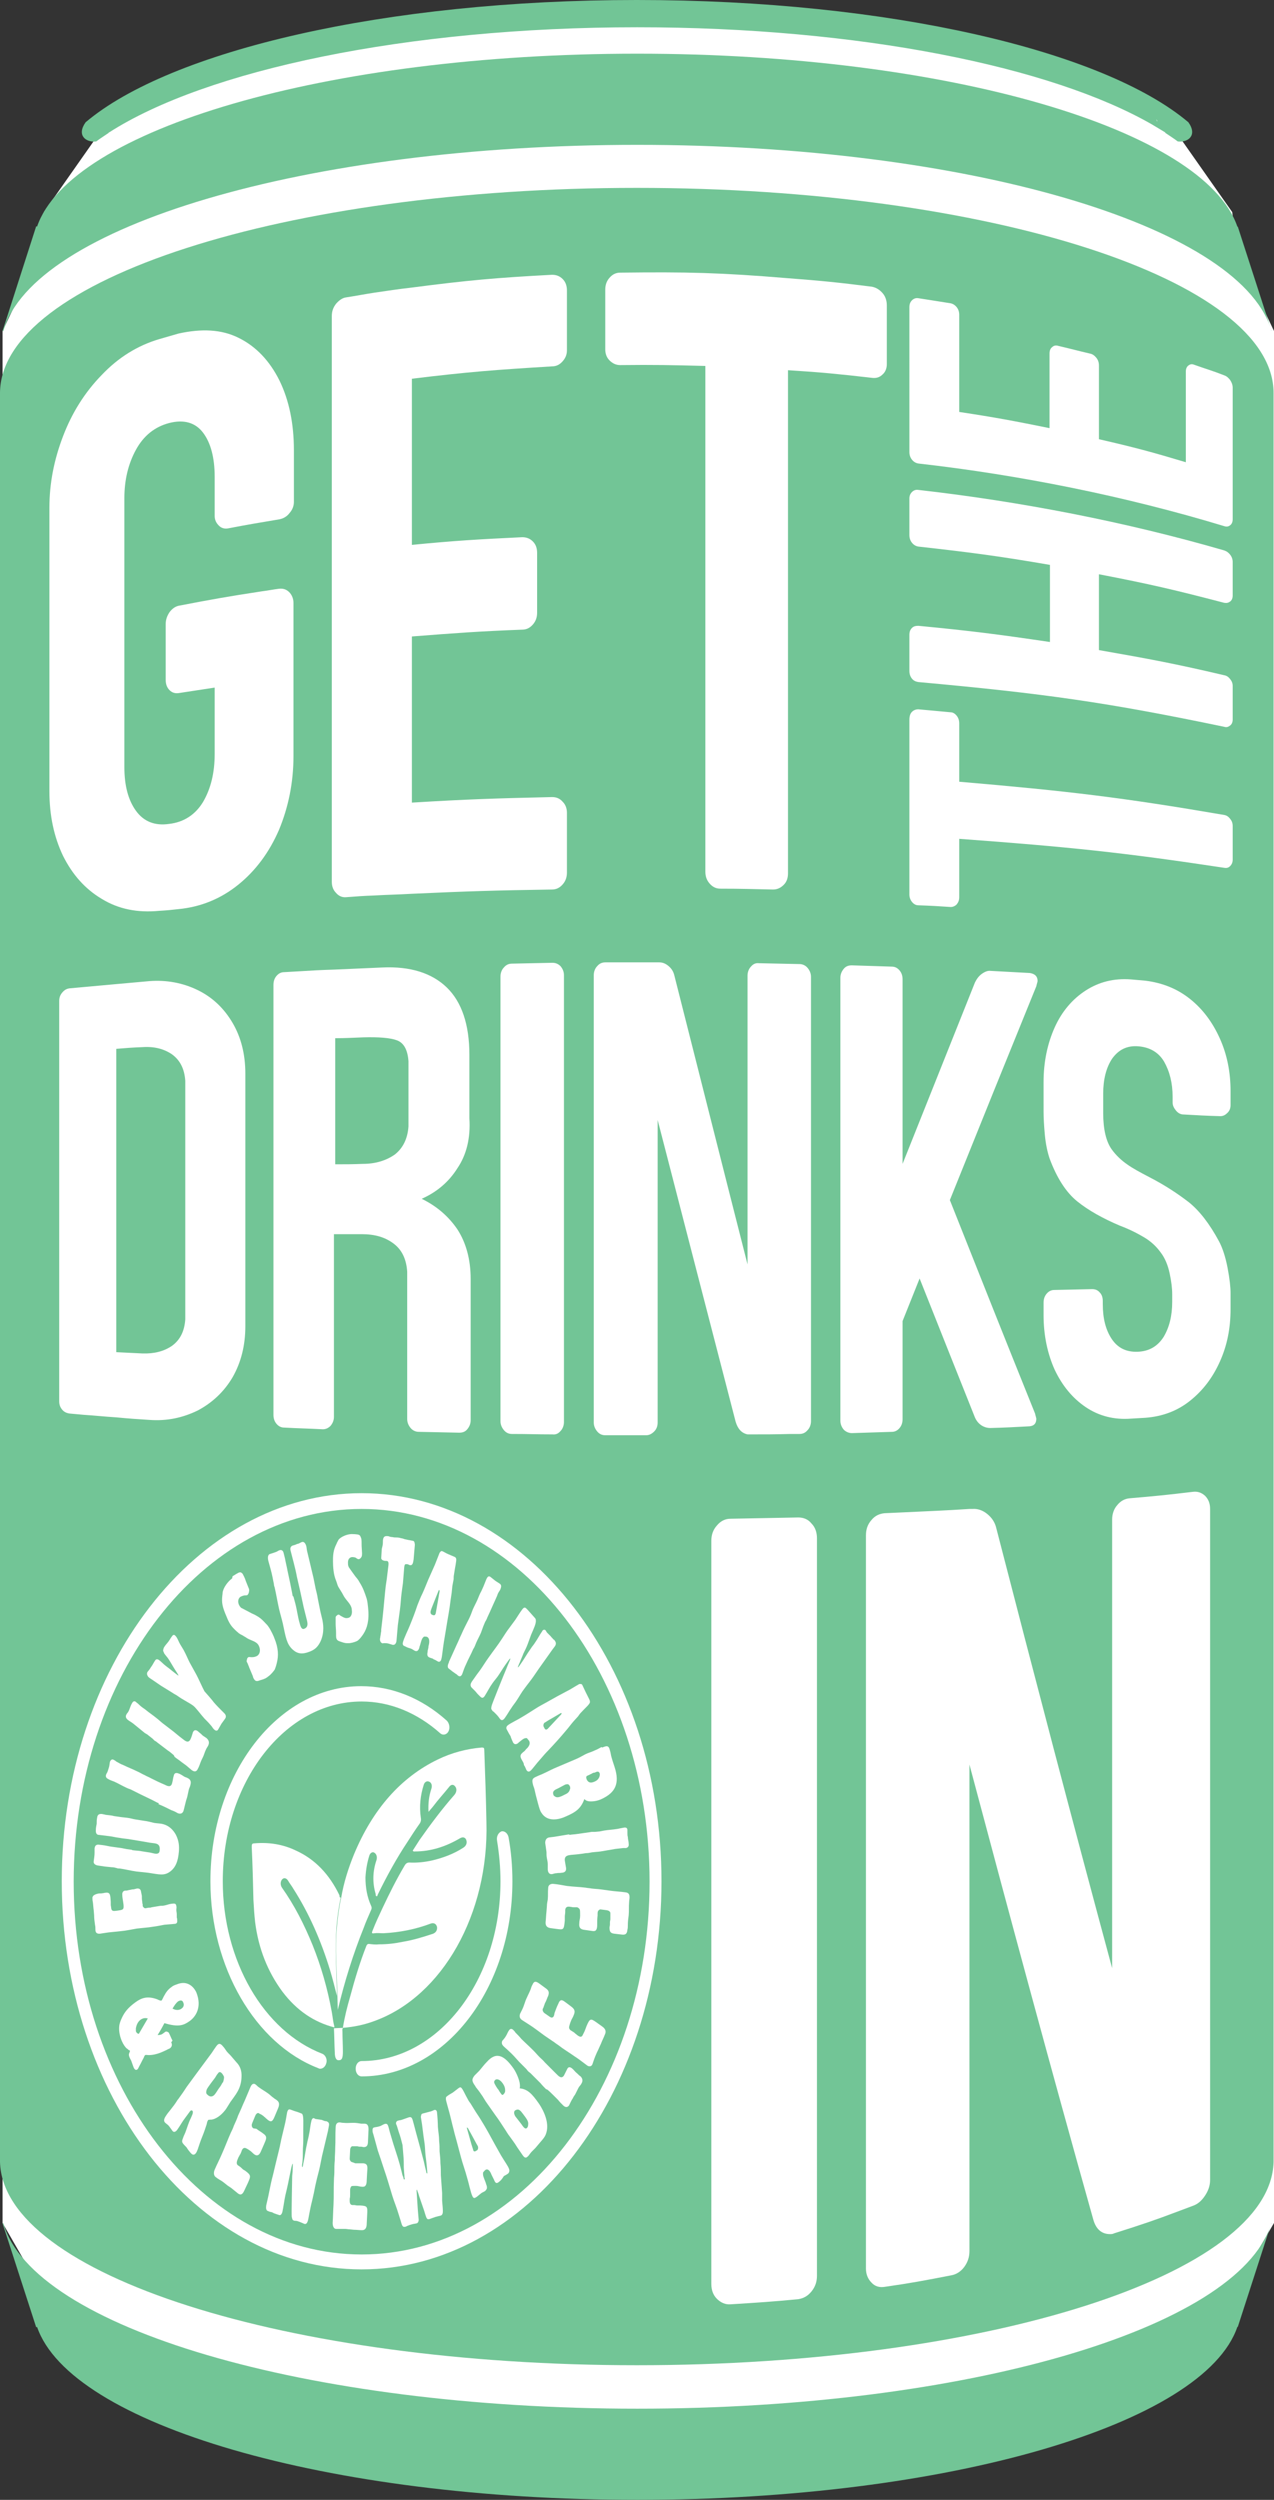<svg xmlns="http://www.w3.org/2000/svg" xmlns:xlink="http://www.w3.org/1999/xlink" id="Layer_1" x="0px" y="0px" viewBox="0 0 299.1 586.8" style="enable-background:new 0 0 299.1 586.8;" xml:space="preserve"><rect x="0" y="0" width="299.1" height="586.8" fill="#333333" stroke="none"/><style type="text/css">	.st0{fill:#FFFFFF;}	.st1{fill:#72C596;}	.st2{fill:#479DB1;}</style><g>	<polygon class="st0" points="26.8,26.3 10.3,49.8 9.4,59.2 0.6,77.7 0.6,521.8 15.5,547.7 110.6,569.4 171.7,571.3 208.4,454.1   185.9,5.1 143.5,3.7 104.9,6.1 68.7,11.2 40.9,19.2  "></polygon>	<polygon class="st0" points="272.8,26.3 289.3,49.8 290.3,59.2 299.1,77.7 299.1,521.8 284.1,547.7 189.1,569.4 127.9,571.3   91.2,454.1 113.8,5.1 156.1,3.7 194.7,6.1 231,11.2 258.7,19.2  "></polygon>	<path class="st1" d="M149.5,44.1C66.9,44.1,0,65.7,0,92.3v415.2l0,0c0.7,26.4,67.3,47.7,149.5,47.7s148.8-21.3,149.5-47.7l0,0V92.3  C299.1,65.7,232.1,44.1,149.5,44.1"></path>	<path class="st2" d="M298.5,77.7L298.5,77.7l-0.1-0.3C298.4,77.5,298.4,77.6,298.5,77.7"></path>	<path class="st1" d="M149.6,34c77.2,0,140.7,18.8,148.7,43l-7.7-23.8h-0.1c-7.8-22.8-67.9-40.6-140.9-40.6S16.5,30.4,8.7,53.2  l-0.2-0.1L0.6,77.7h0.2C7.7,53.2,71.7,34,149.6,34"></path>	<path class="st2" d="M298.5,521.8L298.5,521.8l-0.1,0.3C298.4,522,298.4,521.9,298.5,521.8"></path>	<path class="st1" d="M149.6,565.4c77.2,0,140.7-18.8,148.7-43l-7.7,23.8h-0.1c-7.8,22.8-67.9,40.6-140.9,40.6S16.5,569,8.7,546.2  l-0.2,0.1l-7.9-24.4h0.2C7.7,546.3,71.7,565.4,149.6,565.4"></path>	<path class="st1" d="M273.6,31.2c1,0.7,2,1.3,2.9,2c2.4,0.3,4.7-1.4,2.5-4.5C259.1,11.9,208.7,0,149.5,0S40,11.9,20.1,28.7  c-2.2,3.1,0.1,4.8,2.5,4.5c0.9-0.7,1.9-1.3,2.9-2c0.1-0.2,0.2-0.3,0.2-0.5c0,0,0,0.1-0.1,0.4c22.7-14.6,69.7-24.7,124-24.7  c52,0,97.3,9.2,121,22.9c1,0.6,2,1.2,3,1.8c-0.1-0.2-0.1-0.4-0.1-0.4C273.4,30.9,273.5,31,273.6,31.2"></path>	<path class="st0" d="M271.5,28c0,0,0,0.1,0.1,0.4l0.1,0.1C271.7,28.3,271.6,28.2,271.5,28"></path>	<path class="st0" d="M56,79.3c4.1,2,7.3,5.4,9.6,10C67.9,94,69,99.5,69,105.7v2.8v1v8.3c0,0.9-0.3,1.8-1,2.6  c-0.6,0.8-1.4,1.3-2.4,1.5c-4.8,0.8-7.2,1.2-11.9,2.1c-0.9,0.2-1.7,0-2.3-0.6s-1-1.3-1-2.3v-8.2v-1c0-4.4-0.9-7.9-2.7-10.3  s-4.5-3.2-8-2.3c-3.4,0.9-6,3-7.8,6.3s-2.7,7.1-2.7,11.3v63.2c0,4.3,0.9,7.7,2.7,10.2c1.8,2.5,4.4,3.6,7.8,3.1  c3.5-0.4,6.2-2.2,8-5.2c1.8-3.1,2.7-6.8,2.7-11.2v-0.2v-15.4c-3.4,0.5-5.1,0.8-8.5,1.3c-0.8,0.1-1.5-0.1-2.1-0.7s-0.9-1.4-0.9-2.4  v-13.1c0-1,0.3-1.9,0.9-2.8c0.6-0.8,1.3-1.3,2.1-1.5c7.8-1.5,11.7-2.2,19.6-3.4c1.6-0.2,2.4-0.4,4-0.6c0.9-0.1,1.7,0.1,2.4,0.8  c0.6,0.6,1,1.5,1,2.5v33v1.4v1.6c0,6.2-1.2,12-3.4,17.3c-2.3,5.3-5.5,9.6-9.6,12.9c-4.1,3.3-8.8,5.2-14,5.7  c-1.8,0.2-2.7,0.3-4.5,0.4c-5.1,0.5-9.6-0.4-13.5-2.8c-3.9-2.3-6.9-5.7-9.1-10.1c-2.1-4.4-3.2-9.4-3.2-15.2v-66.5  c0-5.8,1.1-11.3,3.2-16.8s5.1-10.3,9.1-14.4c3.9-4.1,8.4-6.9,13.5-8.4c1.8-0.5,2.7-0.8,4.5-1.3C47.3,77.1,52,77.3,56,79.3"></path>	<path class="st0" d="M96.7,88.9v39c10.3-1,15.5-1.3,25.9-1.8c1,0,1.8,0.3,2.5,1s1,1.6,1,2.7v14c0,1.1-0.3,2-1,2.8s-1.5,1.2-2.5,1.2  c-10.4,0.4-15.6,0.8-25.9,1.6c0,15.6,0,23.4,0,39c13.1-0.8,19.7-1,32.9-1.3c1,0,1.8,0.3,2.5,1.1c0.7,0.7,1,1.6,1,2.6v14  c0,1.1-0.3,2-1,2.8s-1.5,1.2-2.5,1.2c-13.2,0.2-19.8,0.4-32.9,1c-3.5,0.2-5.3,0.2-8.8,0.4c-2.7,0.1-4,0.2-6.6,0.4  c-1,0.1-1.8-0.3-2.4-1c-0.7-0.7-1-1.6-1-2.6V74.2c0-1.1,0.3-2,1-2.9c0.7-0.8,1.5-1.4,2.4-1.5c2.6-0.4,4-0.7,6.6-1.1  c3.5-0.5,5.3-0.8,8.8-1.2c13.1-1.7,19.7-2.3,32.9-3c1,0,1.8,0.3,2.5,1s1,1.6,1,2.7v14c0,1-0.3,1.8-1,2.6c-0.7,0.8-1.5,1.2-2.5,1.2  C116.4,86.8,109.8,87.3,96.7,88.9"></path>	<path class="st0" d="M207.2,68.8c0.7,0.8,1,1.8,1,2.9v13.8c0,0.9-0.3,1.8-1,2.4c-0.7,0.7-1.5,0.9-2.4,0.8  c-7.9-0.9-11.8-1.3-19.8-1.8c0,39.4,0,78.7,0,118.1c0,1.1-0.3,2-1,2.7s-1.5,1.1-2.5,1.1c-5-0.1-7.4-0.2-12.4-0.2  c-1,0-1.8-0.4-2.5-1.2s-1-1.7-1-2.8V85.9c-8-0.2-12-0.3-20-0.2c-1,0-1.8-0.4-2.5-1.1s-1-1.6-1-2.6V68c0-1.1,0.3-2,1-2.8  s1.5-1.2,2.5-1.2c15.7-0.2,23.6,0,39.3,1.3c7.9,0.6,11.9,1,19.8,2C205.7,67.5,206.5,68,207.2,68.8"></path>	<path class="st0" d="M214.1,167.1c0.4-0.4,0.9-0.6,1.5-0.6c3.1,0.3,4.6,0.4,7.6,0.7c0.5,0,1,0.3,1.4,0.8s0.6,1.1,0.6,1.8v13.7  c25.7,2.2,38.3,3.7,62.2,7.8c0.6,0.1,1,0.4,1.4,0.9s0.6,1,0.6,1.7v7.9c0,0.6-0.2,1.1-0.6,1.5s-0.8,0.5-1.4,0.4  c-23.8-3.6-36.4-4.9-62.2-6.8v13.7c0,0.7-0.2,1.2-0.6,1.7c-0.4,0.4-0.9,0.6-1.4,0.6c-3-0.2-4.6-0.3-7.6-0.4c-0.6,0-1.1-0.3-1.5-0.8  s-0.6-1.1-0.6-1.7v-27.2V169C213.5,168.1,213.7,167.5,214.1,167.1"></path>	<path class="st0" d="M214.1,115.5c0.4-0.4,0.9-0.6,1.5-0.5c23.9,2.7,48.7,7.5,71.8,14.2c0.6,0.2,1,0.5,1.4,1s0.6,1.1,0.6,1.7v7.9  c0,0.6-0.2,1.1-0.6,1.4c-0.4,0.3-0.8,0.4-1.4,0.3c-11.5-3-17.4-4.4-29.4-6.7v17.8c12,2.1,17.9,3.2,29.4,5.9c0.6,0.1,1,0.4,1.4,0.9  s0.6,1,0.6,1.6v7.9c0,0.6-0.2,1.1-0.6,1.4c-0.4,0.3-0.8,0.5-1.4,0.3c-27.4-5.7-42-7.8-71.8-10.5c-0.6-0.1-1.1-0.3-1.5-0.8  s-0.6-1.1-0.6-1.8V149c0-0.7,0.2-1.2,0.6-1.6c0.4-0.4,0.9-0.5,1.5-0.5c12.5,1.2,18.7,2,30.9,3.8v-18.1c-12.2-2.1-18.4-2.9-30.9-4.3  c-0.6-0.1-1.1-0.4-1.5-0.9s-0.6-1.1-0.6-1.8V117C213.5,116.4,213.7,115.9,214.1,115.5"></path>	<path class="st0" d="M225.2,96.7c8.6,1.3,12.8,2.1,21.2,3.8V83c0-0.7,0.2-1.2,0.6-1.5c0.4-0.4,0.9-0.5,1.5-0.3  c3,0.7,4.4,1.1,7.4,1.8c0.6,0.1,1.1,0.5,1.5,1s0.6,1.1,0.6,1.8v17.3c8.3,1.9,12.4,3,20.4,5.4c0-8.5,0-12.8,0-21.3  c0-0.6,0.2-1.1,0.6-1.4s0.8-0.4,1.3-0.2c2.8,1,4.3,1.4,7.1,2.5c0.6,0.2,1,0.6,1.4,1.1c0.4,0.6,0.6,1.2,0.6,1.8c0,8.4,0,12.5,0,20.9  v5.7v4.3c0,0.6-0.2,1.1-0.6,1.4s-0.8,0.4-1.4,0.2c-23.1-7-47.9-12-71.8-14.7c-0.6-0.1-1.1-0.4-1.5-0.9s-0.6-1.1-0.6-1.8v-4.7v-6.2  V72.1c0-0.7,0.2-1.2,0.6-1.6c0.4-0.4,0.9-0.6,1.5-0.5c3.1,0.5,4.6,0.7,7.6,1.2c0.5,0.1,1,0.4,1.4,0.9s0.6,1.1,0.6,1.8V96.7z"></path>	<path class="st0" d="M46.4,232.4c3.5,1.7,6.2,4.3,8.2,7.7s3,7.4,3,11.9v59.3c0,4.5-1,8.5-3,12c-2,3.4-4.8,6-8.2,7.8  c-3.5,1.7-7.2,2.5-11.3,2.2c-3.1-0.2-4.7-0.3-7.8-0.6c-3.1-0.2-4.7-0.4-7.7-0.6c-1.3-0.1-2-0.2-3.3-0.3c-0.7-0.1-1.3-0.4-1.7-0.9  c-0.5-0.6-0.7-1.2-0.7-2V235c0-0.8,0.2-1.4,0.7-2s1-0.9,1.7-1c1.3-0.1,2-0.2,3.3-0.3c3.1-0.3,4.6-0.4,7.7-0.7s4.7-0.4,7.8-0.7  C39.1,230,42.9,230.7,46.4,232.4 M43.5,253.7c-0.2-2.8-1.2-4.8-3.1-6.2c-1.9-1.3-4.2-1.9-7-1.7c-2.5,0.1-3.7,0.2-6.1,0.4v71.2  c2.4,0.1,3.7,0.2,6.1,0.3c2.8,0.1,5.1-0.5,7-1.8c1.9-1.4,2.9-3.4,3.1-6.2V253.7z"></path>	<path class="st0" d="M107.4,274.2c-2,3.2-4.8,5.6-8.4,7.2c3.5,1.7,6.3,4.1,8.4,7.2c2,3.1,3.1,7,3.1,11.6v25.5v7.7  c0,0.8-0.3,1.5-0.8,2.1s-1.1,0.8-1.9,0.8c-3.8-0.1-5.7-0.1-9.5-0.2c-0.7,0-1.4-0.3-1.9-0.9s-0.8-1.3-0.8-2.1v-7.6v-3v-24  c-0.2-2.9-1.2-5.1-3.2-6.6s-4.4-2.2-7.5-2.2c-2.6,0-3.9,0-6.5,0v42.9c0,0.8-0.3,1.5-0.8,2.1c-0.5,0.5-1.1,0.8-1.8,0.8  c-3.7-0.2-5.5-0.2-9.1-0.4c-0.7,0-1.3-0.3-1.8-0.9s-0.7-1.3-0.7-2.1V231.2c0-0.8,0.2-1.5,0.7-2.1s1.1-0.9,1.8-0.9  c1.4-0.1,2.1-0.1,3.5-0.2c3.3-0.2,4.9-0.3,8.2-0.4c4.6-0.2,6.8-0.3,11.4-0.5c6.5-0.3,11.6,1.3,15.1,4.7s5.3,8.7,5.3,15.8v14.9  C110.5,267.2,109.5,271.1,107.4,274.2 M78.7,243.7v29.6c2.6,0,3.9,0,6.5-0.1c3,0,5.5-0.8,7.5-2.2c1.9-1.5,3-3.7,3.2-6.6v-15.3  c-0.2-2.7-1.1-4.3-2.7-4.9c-1.6-0.6-4.3-0.8-7.9-0.7C82.5,243.6,81.2,243.7,78.7,243.7"></path>	<path class="st0" d="M120.2,226.2c3.8-0.1,5.7-0.1,9.5-0.2c0.8,0,1.4,0.3,1.9,0.8c0.5,0.6,0.8,1.3,0.8,2.1v104.9  c0,0.8-0.3,1.6-0.8,2.1c-0.5,0.6-1.1,0.9-1.9,0.8c-3.8,0-5.7-0.1-9.5-0.1c-0.8,0-1.4-0.3-1.9-0.9s-0.8-1.3-0.8-2.1V229.2  c0-0.8,0.3-1.6,0.8-2.1C118.8,226.5,119.4,226.2,120.2,226.2"></path>	<path class="st0" d="M189.6,227.2c0.5,0.6,0.8,1.3,0.8,2.1v104.3c0,0.8-0.3,1.6-0.8,2.1c-0.5,0.6-1.1,0.9-1.9,0.9  c-0.8,0-1.3,0-2.1,0c-3.8,0.1-5.7,0.1-9.5,0.1c-0.2,0-0.3,0-0.6,0c-1.4-0.3-2.3-1.3-2.8-3c-7.3-28.2-11-42.5-18.3-70.8v71  c0,0.9-0.3,1.6-0.8,2.1s-1.1,0.9-1.9,0.9c-3.8,0-5.8,0-9.6,0c-0.8,0-1.4-0.3-1.9-0.9s-0.8-1.3-0.8-2.1v-105c0-0.8,0.3-1.6,0.8-2.1  c0.5-0.6,1.1-0.9,1.9-0.9c1.1,0,1.6,0,2.7,0c3.8,0,5.8,0,9.6,0c0.2,0,0.3,0,0.4,0c0.8,0,1.5,0.3,2.2,0.9c0.7,0.6,1.1,1.3,1.3,2.1  c6.9,27.2,10.3,40.8,17.2,67.9V229c0-0.8,0.3-1.6,0.8-2.1c0.5-0.6,1.1-0.9,1.9-0.8c3.8,0.1,5.7,0.1,9.5,0.2  C188.4,226.3,189.1,226.6,189.6,227.2"></path>	<path class="st0" d="M243.6,230.3c-0.1,0.5-0.2,0.7-0.3,1.2c-8,19.7-12.1,29.8-20.3,50.2c8.1,20.4,12.1,30.5,20,50.1  c0.1,0.5,0.2,0.7,0.3,1.2c0,1.1-0.5,1.7-1.6,1.8c-3.7,0.2-5.5,0.3-9.2,0.4c-0.7,0-1.5-0.2-2.2-0.7s-1.2-1.2-1.5-2  c-5.1-12.8-7.7-19.3-12.9-32.4c-1.6,4-2.4,6-4,10v23c0,0.8-0.2,1.5-0.7,2.1s-1.1,0.9-1.8,0.9c-3.8,0.1-5.7,0.2-9.4,0.3  c-0.7,0-1.4-0.3-1.9-0.8c-0.5-0.6-0.8-1.3-0.8-2.1v-104c0-0.8,0.3-1.5,0.8-2.1s1.1-0.8,1.9-0.8c3.8,0.1,5.7,0.2,9.4,0.3  c0.7,0,1.3,0.3,1.8,0.9c0.5,0.6,0.7,1.3,0.7,2.1v43.3c6.9-17.3,10.3-25.8,17-42.6c0.4-0.8,0.9-1.5,1.6-2c0.7-0.5,1.4-0.8,2.1-0.7  c3.7,0.2,5.5,0.3,9.2,0.5C243,228.6,243.6,229.2,243.6,230.3"></path>	<path class="st0" d="M279.4,234.5c3,2.4,5.3,5.5,7,9.3s2.5,7.9,2.5,12.3v2v0.7v0.6c0,0.7-0.2,1.3-0.7,1.8s-1,0.8-1.7,0.8  c-3.5-0.1-5.2-0.2-8.7-0.4c-0.6,0-1.2-0.3-1.7-0.9s-0.8-1.2-0.8-1.9v-0.6v-0.7c0-3.3-0.7-6-2-8.3c-1.3-2.2-3.4-3.4-6.1-3.6  c-2.6-0.2-4.6,0.8-6.1,2.9c-1.4,2.1-2.1,4.9-2.1,8.2v3.9v0.4v0.3c0,3.8,0.7,6.7,2,8.5c1,1.4,2.3,2.6,3.6,3.5c1.4,1,3.1,1.9,5.2,3  c3.7,1.9,6.7,3.9,9.3,5.9c2.5,2,4.9,5.1,7.1,9.2c0.8,1.5,1.5,3.6,2,6.2s0.7,4.6,0.7,5.9v0.1v0.4v3.3c0,4.5-0.8,8.5-2.5,12.3  s-4,6.8-7,9.2c-3,2.4-6.5,3.7-10.5,4c-1.4,0.1-2,0.1-3.4,0.2c-3.9,0.3-7.5-0.6-10.6-2.7s-5.5-5-7.3-8.8c-1.7-3.8-2.6-8.1-2.6-12.8  v-1.5v-1.4c0-0.8,0.2-1.5,0.7-2.1s1.1-0.9,1.8-0.9c3.6-0.1,5.4-0.1,8.9-0.2c0.7,0,1.3,0.2,1.8,0.8c0.5,0.5,0.7,1.2,0.7,2v0.7  c0,3.4,0.7,6.1,2.1,8.2s3.4,3.1,6.1,3s4.7-1.3,6.1-3.5c1.3-2.2,2-4.9,2-8.2v-1.3v-0.4v-0.1c0-1.4-0.2-3-0.6-4.9s-1.1-3.6-2.1-4.9  c-1-1.4-2.3-2.6-3.8-3.5s-3.4-1.9-5.8-2.8c-4-1.7-7.4-3.6-10-5.7s-4.8-5.5-6.5-10.1c-0.5-1.5-0.9-3.4-1.1-5.5  c-0.2-2.2-0.3-4-0.3-5.5v-0.3v-0.5V254c0-4.7,0.9-9,2.6-12.8c1.7-3.8,4.2-6.7,7.3-8.7s6.6-2.9,10.6-2.6c1.4,0.1,2,0.2,3.4,0.3  C272.9,230.7,276.4,232.1,279.4,234.5"></path>	<path class="st0" d="M171.5,356.5c6.4-0.1,9.5-0.2,15.9-0.3c1.2,0,2.3,0.4,3.1,1.4c0.9,0.9,1.3,2.1,1.3,3.5c0,57.7,0,115.4,0,173.1  c0,1.4-0.4,2.6-1.3,3.7c-0.9,1.1-1.9,1.6-3.1,1.8c-6.3,0.6-9.5,0.8-15.9,1.2c-1.2,0.1-2.3-0.4-3.2-1.3c-0.9-0.9-1.3-2.1-1.3-3.5  c0-58.1,0-116.2,0-174.4c0-1.4,0.4-2.6,1.3-3.6C169.2,357,170.3,356.5,171.5,356.5"></path>	<path class="st0" d="M282.9,351.1c0.8,0.8,1.2,1.8,1.2,3.1c0,52.5,0,105,0,157.5c0,1.3-0.4,2.5-1.2,3.7c-0.8,1.2-1.7,2-2.9,2.4  c-1.3,0.5-1.9,0.7-3.2,1.2c-5.8,2.2-8.8,3.2-14.8,5.1c-0.4,0.1-0.5,0.2-0.9,0.3c-2.2,0.2-3.7-0.9-4.4-3.3  c-10-35.6-19.6-71.2-29.1-106.9v114.2c0,1.4-0.4,2.6-1.2,3.7c-0.8,1.1-1.9,1.8-3.1,2c-6.2,1.2-9.3,1.8-15.6,2.7  c-1.2,0.2-2.3-0.1-3.1-1c-0.8-0.8-1.3-1.9-1.3-3.3c0-57.4,0-114.7,0-172.1c0-1.4,0.4-2.6,1.3-3.6c0.8-1,1.9-1.5,3.1-1.6  c1.8-0.1,2.6-0.1,4.4-0.2c6.2-0.3,9.4-0.4,15.5-0.8c0.3,0,0.4,0,0.7,0c1.2-0.1,2.4,0.3,3.5,1.2c1.1,0.9,1.8,2,2.1,3.3  c8.9,34.5,17.9,68.9,27.2,103.3V356.7c0-1.3,0.4-2.5,1.2-3.4c0.8-1,1.8-1.5,2.9-1.6c5.9-0.5,8.9-0.8,14.7-1.5  C281.2,350,282.1,350.4,282.9,351.1"></path>	<path class="st0" d="M84.9,532.7c-38.8,0-70.4-40.8-70.4-91.1c0-50.2,31.6-91.1,70.4-91.1s70.4,40.9,70.4,91.1  S123.7,532.7,84.9,532.7 M84.9,354.2c-37.3,0-67.6,39.2-67.6,87.5c0,48.2,30.3,87.5,67.6,87.5s67.6-39.2,67.6-87.5  S122.1,354.2,84.9,354.2"></path>	<path class="st0" d="M33.3,445c0,0.5,0,0.9,0.1,1.4c0,0.2,0,0.4,0.1,0.6c0,0.2-0.1,0.5,0.3,0.8c0.1,0.1,0.3,0.2,0.5,0.1  c0.2,0,0.4-0.1,0.6-0.1c0.2,0,0.5,0,0.7-0.1c0.7-0.1,1.1-0.2,1.8-0.3c0.4-0.1,0.7,0,1.1-0.1c0.6-0.1,1-0.3,1.6-0.4  c0.8-0.1,1.2-0.2,1.3,0.5c0.1,0.3,0,0.6,0,0.9c0,0.4,0.1,0.7,0.1,1s0,0.6,0,0.8c0.1,0.3,0.1,0.4,0.1,0.7c0.1,0.8-0.5,0.8-0.7,0.8  c-0.8,0.1-1.4,0.1-2.3,0.2c-0.6,0.1-1,0.2-1.6,0.3l-2,0.3c-1.1,0.1-1.8,0.2-2.9,0.3c-1.2,0.2-2.5,0.5-3.7,0.6  c-1.1,0.1-1.8,0.2-2.9,0.3c-0.8,0.1-1.3,0.2-2,0.3c-1,0.1-1.1-0.5-1.1-1c0-0.4,0-0.7-0.1-1.1c-0.1-0.8-0.2-1.4-0.2-2.2l-0.1-1.2  c-0.1-0.7-0.1-1.2-0.2-1.9c-0.1-0.4-0.1-0.8-0.1-1s0-0.2,0.2-0.5c0.2-0.2,0.6-0.4,1.1-0.5c0.4-0.1,0.7,0,1.1-0.1  c0.2,0,0.4-0.1,0.6-0.1c1.2-0.2,1.2,0.5,1.3,2.1c0,0.3,0,0.5,0,0.7c0,0.3,0.1,0.5,0.1,0.8c0.1,0.8,0.6,0.7,1.4,0.6  c1.4-0.2,1.6-0.2,1.5-1.4c-0.1-0.9-0.3-1.6-0.3-2.5c0-0.2,0.1-0.7,0.6-0.8c0.3,0,0.5,0,0.8-0.1c0.4-0.1,0.6-0.1,1-0.2  c0.2,0,0.4,0,0.6-0.1c0.2,0,0.3-0.1,0.5-0.1c0.1,0,0.8-0.1,0.9,0.7L33.3,445z"></path>	<path class="st0" d="M31.1,434.3c0.7,0.1,1.2,0.1,1.9,0.2c0.4,0.1,0.7,0.1,1.2,0.2c0.8,0.1,1.3,0.2,2.1,0.4c0.7,0.1,1.2,0,1.2-0.9  c0.1-1.3-0.7-1.4-1.1-1.5c-0.9-0.1-1.6-0.2-2.6-0.4c-1.1-0.2-1.9-0.3-3-0.5c-1-0.2-1.8-0.2-2.8-0.4c-0.9-0.1-1.5-0.3-2.4-0.4  s-1.6-0.2-2.5-0.3c-0.7-0.1-0.6-1-0.6-1.1c0-0.5,0.1-1,0.2-1.5V428c0-0.5,0-0.8,0.1-1.3c0.1-1,0.8-0.9,1.1-0.9  c0.4,0.1,0.6,0.1,0.9,0.2c0.7,0.1,1.3,0.1,2,0.3l1.4,0.2c0.6,0.1,1,0.1,1.7,0.2c0.8,0.1,1.3,0.3,2,0.4c0.6,0.1,1.3,0.2,1.9,0.3  c0.9,0.1,1.5,0.3,2.4,0.5c0.6,0.1,1.1,0.1,1.7,0.2c0.5,0.1,2.2,0.4,3.4,2.6c0.7,1.4,0.8,2.6,0.7,3.9c-0.2,2.4-0.8,3.7-1.9,4.6  c-1.5,1.2-2.6,0.8-5.3,0.4c-1-0.1-1.8-0.2-2.8-0.3c-1.4-0.2-2.5-0.5-3.9-0.7c-0.2,0-0.5,0-0.7-0.1c-0.4-0.1-0.7-0.2-1.2-0.2  c-1.2-0.1-2-0.2-3.2-0.4c-0.7-0.1-1.1-0.5-1-1c0.1-0.8,0.2-1.3,0.2-2c0-0.4,0-0.7,0-1c0.1-0.8,0.5-0.9,0.9-0.9l0.9,0.1  c0.9,0.1,1.5,0.3,2.3,0.4l2.2,0.3c0.9,0.2,1.5,0.3,2.4,0.4L31.1,434.3z"></path>	<path class="st0" d="M37.3,423.3c-0.5-0.2-1-0.5-1.6-0.8l-2.7-1.3c-0.2-0.1-0.4-0.2-0.6-0.3c-0.2-0.1-0.4-0.2-0.6-0.3l-1-0.5  c-0.4-0.2-0.6-0.2-1-0.4c-1.1-0.5-1.9-1-3-1.5c-0.5-0.2-0.9-0.3-1.4-0.6c-0.6-0.3-0.6-0.7-0.5-1s0.2-0.4,0.3-0.6  c0.1-0.3,0.2-0.5,0.3-0.9c0.2-0.5,0.2-1,0.3-1.5c0.2-0.6,0.6-0.7,0.9-0.5c0.2,0.1,0.4,0.2,0.6,0.4c0.6,0.3,1,0.6,1.6,0.8  c1.2,0.6,2.1,0.9,3.3,1.5c0.7,0.3,1.1,0.6,1.8,0.9c0.5,0.3,0.9,0.4,1.4,0.7c1.2,0.6,2,1,3.2,1.5c0.6,0.3,1.5,0.8,1.8-0.3  c0.2-0.7,0.2-1.2,0.4-1.8c0.2-0.9,0.9-0.6,1.4-0.4c0.4,0.2,0.7,0.4,1,0.6s0.6,0.2,0.9,0.4c0.4,0.2,0.9,0.6,0.6,1.6  c-0.1,0.5-0.3,0.7-0.4,1.2c-0.1,0.5-0.2,0.9-0.3,1.4s-0.3,0.9-0.4,1.4c-0.2,0.7-0.3,1.3-0.5,2c-0.1,0.4-0.5,1-1.4,0.6  c-0.5-0.3-0.9-0.5-1.5-0.7l-1.2-0.6c-0.6-0.3-1.1-0.5-1.8-0.8L37.3,423.3z"></path>	<path class="st0" d="M40.8,412c-0.5-0.4-0.9-0.8-1.4-1.1l-2.5-1.9c-0.2-0.2-0.4-0.3-0.6-0.4c-0.2-0.2-0.3-0.3-0.5-0.5l-0.9-0.7  c-0.3-0.3-0.6-0.4-0.9-0.6c-1-0.8-1.7-1.4-2.7-2.2c-0.5-0.4-0.8-0.5-1.3-0.9s-0.5-0.8-0.4-1.1c0.1-0.2,0.2-0.4,0.4-0.6  c0.2-0.3,0.3-0.5,0.4-0.8c0.2-0.5,0.3-0.9,0.6-1.4c0.3-0.6,0.7-0.5,0.9-0.3s0.4,0.3,0.6,0.5c0.5,0.5,0.9,0.8,1.5,1.2  c1.1,0.9,1.9,1.4,3,2.3c0.6,0.5,1,0.9,1.7,1.4c0.5,0.4,0.8,0.6,1.3,1c1.1,0.8,1.8,1.5,2.9,2.3c0.5,0.4,1.3,1.1,1.8,0.1  c0.3-0.6,0.4-1.1,0.6-1.7c0.4-0.8,1-0.4,1.4,0c0.4,0.3,0.6,0.5,0.9,0.8c0.3,0.2,0.6,0.4,0.9,0.6c0.3,0.3,0.8,0.8,0.4,1.7  c-0.2,0.4-0.4,0.6-0.6,1.1c-0.2,0.4-0.3,0.8-0.5,1.3s-0.4,0.8-0.6,1.3c-0.3,0.7-0.4,1.2-0.8,1.9c-0.2,0.4-0.6,0.8-1.4,0.2  c-0.5-0.4-0.8-0.7-1.3-1.1l-1.1-0.8c-0.6-0.5-1-0.7-1.6-1.2L40.8,412z"></path>	<path class="st0" d="M34.6,392.5c0.3-0.4,0.6-0.7,0.8-1.1c0.4-0.5,0.6-1,1-1.6c0.5-0.8,1.2,0.1,2.1,0.9c0.7,0.6,1.2,0.9,1.9,1.5  c0.4,0.3,0.6,0.5,0.9,0.7c0,0,0.6,0.5,0.6,0.4c0-0.2-0.8-1.3-1.2-2c-0.5-0.8-0.8-1.4-1.3-2.1c-0.4-0.5-0.9-1.1-0.9-1.2  s-0.1-0.2-0.2-0.5c0-0.4,0.2-0.8,0.2-0.8c0.3-0.5,0.6-0.8,1-1.3c0.3-0.4,0.5-0.8,0.8-1.2c0.2-0.3,0.5-0.7,0.9-0.2  c0.4,0.4,0.6,1,0.9,1.6c0.3,0.6,0.6,1,1,1.7c0.6,1.1,0.9,1.9,1.4,2.9c0.6,1.1,1,1.8,1.6,2.9c0.4,0.7,1.5,3.2,1.9,3.9  c0.2,0.2,2.1,2.4,2.2,2.6c0.7,0.8,1.2,1.3,1.9,2c0.2,0.2,0.3,0.3,0.6,0.6c0.3,0.3,0.5,0.8,0.1,1.3c-0.3,0.4-0.5,0.7-0.8,1.1  c-0.3,0.5-0.5,0.9-0.8,1.4c-0.2,0.3-0.5,0.4-1-0.1c-0.3-0.3-0.4-0.6-0.7-0.9c-0.5-0.6-0.9-1-1.5-1.6c-0.8-0.9-1.3-1.6-2.1-2.5  c-0.6-0.7-1.3-1-2.8-1.9c-0.7-0.4-1.1-0.7-1.7-1.1c-0.4-0.2-0.7-0.4-1-0.6c-1-0.6-1.6-1-2.6-1.6l-1.9-1.3c-0.6-0.4-0.8-0.5-1.1-0.8  C34.6,393.3,34.4,393,34.6,392.5L34.6,392.5z"></path>	<path class="st0" d="M54.6,370c0.2-0.1,1.5-1,1.7-0.9c0,0,0.2-0.1,0.4,0.1c0.2,0.1,0.3,0.3,0.3,0.3c0.1,0.2,0.5,0.9,0.7,1.6  l0.6,1.5c0.3,0.6,0.2,0.8,0.1,1.3c0,0-0.1,0.3-0.3,0.5c-0.1,0.1-0.5,0.1-0.7,0.1c-0.1,0-0.5,0.1-0.9,0.3c-0.2,0.1-0.9,0.7-0.4,1.9  c0.1,0.2,0.2,0.4,0.5,0.7c0,0,1.9,1,2.1,1.1c0.5,0.3,0.9,0.4,1.4,0.7c1.3,0.7,1.9,1.5,2.3,1.9c0.2,0.2,0.4,0.4,0.6,0.7  c0.6,0.8,1.4,2.6,1.4,2.7c1,2.4,1,4.2,0.6,5.8c-0.2,0.9-0.4,1.3-0.5,1.6c-0.2,0.3-0.8,1.1-1.5,1.6c-0.5,0.4-0.8,0.6-1.9,0.9  c-0.6,0.2-1.1,0.5-1.6-0.5c-0.1-0.2-0.1-0.4-0.2-0.6c-0.3-0.7-0.5-1.2-0.8-1.9c0-0.1-0.3-0.7-0.3-0.8l-0.2-0.4l-0.1-0.2  c0-0.3,0.1-0.4,0.1-0.6c0,0,0.1-0.3,0.3-0.4s0.4,0,0.8,0c0.5,0,1-0.1,1.4-0.4c0.8-0.7,0.5-1.8,0.3-2.2c-0.4-1-1.5-1.2-2.5-1.7  c-0.4-0.2-0.6-0.4-1-0.6c-0.4-0.3-0.8-0.4-1.2-0.7c-0.2-0.2-0.5-0.4-0.9-0.8c-0.7-0.7-1.3-1.3-2-3.1c-1-2.3-1.2-3.3-1-5  c0.1-0.6,0-0.7,0.2-1.2c0.2-0.7,1-2,2.1-2.8L54.6,370z"></path>	<path class="st0" d="M68.9,374.8c0.2,0.8,0.4,1.4,0.6,2.3c0.1,0.5,0.2,0.9,0.3,1.5c0.2,1,0.3,1.6,0.6,2.6c0.2,0.8,0.5,1.4,1.1,1.1  c0.9-0.4,0.7-1.3,0.6-1.8c-0.3-1.2-0.5-2-0.8-3.2c-0.3-1.4-0.5-2.3-0.8-3.7c-0.3-1.3-0.5-2.2-0.8-3.5c-0.2-1.1-0.4-1.9-0.7-3.1  c-0.3-1.2-0.5-1.9-0.8-3.1c-0.2-0.9,0.5-1.1,0.5-1.1c0.4-0.1,0.7-0.2,1.1-0.4h0.1c0.4-0.1,0.6-0.3,0.9-0.4c0.7-0.3,1,0.6,1.1,0.9  c0.1,0.4,0.1,0.8,0.2,1.2c0.2,0.9,0.4,1.6,0.6,2.5l0.4,1.7c0.2,0.8,0.3,1.3,0.5,2.1c0.2,0.9,0.3,1.6,0.5,2.5  c0.2,0.8,0.4,1.6,0.5,2.3c0.2,1.1,0.4,1.9,0.6,3c0.2,0.8,0.3,1.3,0.5,2.1c0.1,0.6,0.6,2.8-0.5,5.1c-0.7,1.4-1.5,1.9-2.5,2.3  c-1.8,0.7-2.9,0.5-4-0.5c-1.4-1.3-1.6-2.8-2.3-6.1c-0.3-1.3-0.6-2.2-0.9-3.5c-0.4-1.8-0.6-3.1-1-4.9c-0.1-0.3-0.2-0.6-0.2-0.9  c-0.1-0.5-0.2-0.9-0.3-1.5c-0.3-1.5-0.6-2.4-1-3.9c-0.2-0.8-0.1-1.4,0.3-1.6c0.6-0.2,1-0.3,1.5-0.5c0.3-0.1,0.5-0.3,0.8-0.4  c0.6-0.2,0.9,0.2,1,0.7l0.3,1.2c0.2,1.1,0.4,1.8,0.6,2.9l0.6,2.8c0.2,1.1,0.4,1.9,0.6,3.1L68.9,374.8z"></path>	<path class="st0" d="M82.4,360.1c0.2,0,1.6,0,1.9,0.2c0,0,0.2,0.1,0.3,0.3c0.1,0.2,0.2,0.5,0.2,0.5c0.1,0.2,0.1,1.1,0.1,1.8  l0.1,1.7c0,0.7-0.1,0.9-0.4,1.2c0,0-0.2,0.2-0.4,0.2c-0.2,0-0.5-0.2-0.6-0.3c-0.1-0.1-0.5-0.2-0.9-0.2c-0.2,0-1.1,0.1-1,1.5  c0,0.2,0,0.5,0.2,0.9c0,0,1.4,2,1.5,2.1c0.4,0.5,0.7,0.8,1,1.4c0.9,1.4,1.2,2.5,1.4,3c0.1,0.3,0.2,0.6,0.3,0.9  c0.3,1.1,0.4,3.2,0.4,3.2c0.1,2.7-0.6,4.3-1.5,5.5c-0.5,0.7-0.8,0.9-1,1.1c-0.3,0.2-1.1,0.5-1.9,0.6c-0.6,0-0.9,0.1-2-0.3  c-0.5-0.2-1.2-0.2-1.2-1.4c0-0.2,0-0.4,0-0.7c0-0.8-0.1-1.4-0.1-2.1c0-0.1,0-0.8,0-0.9v-0.5v-0.2c0.1-0.3,0.2-0.3,0.3-0.4  c0,0,0.2-0.2,0.4-0.2c0.2,0,0.4,0.3,0.7,0.4c0.5,0.3,0.9,0.5,1.4,0.4c1-0.1,1.1-1.3,1-1.8c0-1.2-0.9-1.9-1.6-2.9  c-0.3-0.4-0.4-0.7-0.7-1.2c-0.3-0.5-0.5-0.8-0.8-1.3c-0.2-0.3-0.3-0.7-0.5-1.3c-0.4-1-0.7-1.9-0.8-3.9c-0.1-2.6,0.1-3.6,0.8-5  c0.2-0.5,0.3-0.6,0.5-1C79.9,360.9,81.1,360.2,82.4,360.1L82.4,360.1z"></path>	<path class="st0" d="M95.5,361.4c0.3,0.1,0.6,0.1,1,0.2c0.7,0.1,0.8,0.1,0.9,1c0,0.1-0.3,3.4-0.3,3.5c-0.1,0.6-0.2,1.4-0.8,1.3  c-0.2,0-0.3-0.1-0.5-0.2c-0.7-0.1-0.8-0.1-0.9,0.7c-0.1,1.4-0.2,2.3-0.3,3.7c-0.1,0.7-0.2,1.5-0.3,2.2c-0.2,1.5-0.2,2.5-0.4,4  c-0.2,1.4-0.3,2.3-0.5,3.7c-0.1,1.3-0.2,2.2-0.3,3.5c0,0.2-0.1,1.2-0.9,1.1c-0.4-0.1-0.6-0.2-1-0.3c-0.4-0.1-0.7-0.1-1.1-0.1  c-0.1,0-0.3,0.1-0.4,0c-0.3-0.1-0.5-0.5-0.5-0.9c0-0.2,0.1-0.4,0.1-0.7c0.1-0.4,0.1-0.8,0.2-1.2v-0.4c0.4-3.2,0.6-5.5,0.9-8.7  c0.1-1.1,0.2-1.9,0.4-3.1l0.4-3.3c0.1-0.9-0.2-1-0.5-1s-0.4,0-0.7-0.1c0,0-0.4-0.1-0.5-0.5c0-0.1,0.1-1.6,0.1-1.7  c0-0.5,0.1-0.8,0.2-1.2c0.1-0.5,0.1-0.8,0.1-1.3c0.1-1,0.5-1.1,1.3-1c0.3,0.1,0.5,0.2,0.9,0.2c0.4,0.1,0.7,0.1,1.1,0.1  s0.7,0.1,1.1,0.2c0.2,0,0.4,0.1,0.7,0.2L95.5,361.4z"></path>	<path class="st0" d="M100.9,389.1c-0.5-0.2-0.7-0.5-0.5-1.4v-0.2c0.1-0.4,0.2-0.7,0.2-1.1c0,0,0.6-1.8-0.4-2.2  c-0.1,0-0.5-0.1-0.7,0c-0.1,0.1-0.2,0.2-0.2,0.2c-0.4,0.4-0.6,1.7-0.8,2.1c0,0.1-0.1,0.7-0.5,1c-0.1,0.1-0.4,0.1-0.6,0  c-0.4-0.2-0.6-0.4-0.9-0.5l0,0c-0.5-0.2-0.8-0.2-1.3-0.5l-0.2-0.1c-0.1,0-0.6-0.2-0.4-0.9c0.2-0.9,1.3-3.1,1.6-3.9  c0.7-1.7,1.2-3,1.8-4.8c0.4-1,0.7-1.8,1.2-2.8c0.5-1.1,0.8-1.9,1.3-3.1c0.6-1.3,1-2.3,1.6-3.6c0.4-1,1.1-2.8,1.1-2.8  c0.1-0.1,0.3-0.5,0.6-0.4c0.5,0.2,0.9,0.5,1.4,0.7s0.9,0.4,1.4,0.6c0.3,0.1,0.4,0.2,0.5,0.5c0.1,0.5-0.3,2.1-0.5,3.6  c-0.1,0.5-0.1,0.8-0.1,1.2l-0.3,1.6c-0.1,1.2-0.2,2-0.4,3.2c-0.3,2.6-0.7,4.4-1.1,7c-0.2,1.1-0.3,1.9-0.5,3c-0.3,1.9-0.4,3.4-0.6,4  c-0.1,0.5-0.5,0.7-0.8,0.5c-0.4-0.2-0.6-0.4-1-0.5C101.7,389.3,101.4,389.3,100.9,389.1L100.9,389.1z M101.6,379.1  c0.1,0,0.5,0.3,0.7-0.4c0-0.1,0.8-4.4,0.8-4.6c0,0,0.1-0.4,0.1-0.5c0-0.2,0-0.3-0.1-0.4l-0.1,0.1l-1.2,3c-0.3,0.7-0.7,1.8-0.7,1.9  C101,378.7,101.2,379,101.6,379.1L101.6,379.1z"></path>	<path class="st0" d="M112.9,383.3c-0.4,0.9-0.7,1.4-1.1,2.3c-0.2,0.5-0.4,1.1-0.7,1.5c-0.5,1.2-1.2,2.4-1.7,3.6  c-0.4,0.8-0.6,1.5-0.9,2.3c-0.2,0.4-0.5,0.7-1,0.3c-0.2-0.2-0.3-0.3-0.5-0.4c-0.6-0.4-1-0.7-1.6-1.2c-0.5-0.3-0.2-1.1,0-1.5v-0.1  c0.7-1.6,1.2-2.6,1.9-4.2c0.4-0.8,0.6-1.4,1-2.2c0.6-1.4,1.1-2.3,1.8-3.7c0.4-0.8,0.6-1.4,0.9-2.2c0.4-0.9,0.7-1.4,1.1-2.3  c0.3-0.7,0.5-1.3,0.9-2l0.5-1.1c0.2-0.5,0.4-1,0.6-1.5c0.4-1,0.7-1,1.1-0.7s0.6,0.5,1,0.8s0.8,0.5,1.2,0.8c0.5,0.4,0.1,1.1,0.1,1.2  c-0.1,0.3-0.3,0.5-0.4,0.7c-0.2,0.3-0.3,0.6-0.4,0.9c-0.6,1.4-1.1,2.4-1.7,3.8l-0.6,1.3c-0.1,0.3-0.3,0.7-0.5,1  c-0.2,0.5-0.4,0.9-0.6,1.5L112.9,383.3z"></path>	<path class="st0" d="M129.3,384.1c0.2,0.3,0.4,0.4,0.6,0.7c0.2,0.1,0.3,0.2,0.4,0.4c0.1,0.1,0.4,0.6,0,1.2l-0.6,0.8  c-1.2,1.7-2,2.8-3.2,4.5c-0.5,0.7-0.8,1.2-1.3,1.9c-0.7,1-1.3,1.7-2.1,2.8c-0.7,0.9-1.1,1.7-1.7,2.6c-0.5,0.8-0.9,1.2-1.4,2  c-0.5,0.7-0.8,1.3-1.3,2c-0.5,0.8-0.9,1-1.3,0.5c-0.3-0.4-0.5-0.7-0.9-1.1c-0.2-0.2-0.4-0.4-0.6-0.6c-0.2-0.1-0.3-0.2-0.4-0.4  c-0.3-0.3-0.1-0.7-0.1-0.9c0-0.3,3.3-8.4,3.4-8.6l0.4-1c0.2-0.5,0.7-1.5,0.6-1.6c-0.1,0-0.4,0.4-0.6,0.7c-0.8,1.1-1.3,1.9-2,3  c-0.5,0.8-1,1.3-1.5,2c-0.8,1.1-1.2,2-1.9,3.1c-0.4,0.6-0.7,0.5-1.1,0.1l-0.5-0.5c-0.3-0.3-0.4-0.5-0.7-0.8  c-0.3-0.3-0.5-0.5-0.8-0.8c-0.5-0.6,0-1.2,0.1-1.4c0.4-0.6,0.8-1.1,1.2-1.7l0.6-0.8c0.8-1.1,1.3-2,2.1-3.1c1.2-1.7,2.1-2.8,3.2-4.5  c0.6-0.9,1-1.6,1.7-2.5c0.5-0.7,0.9-1.2,1.4-1.9c0.6-0.9,1-1.6,1.6-2.4c0.5-0.7,0.8-0.4,1-0.2l0.3,0.3c0.6,0.7,1,1.1,1.6,1.8  c0.1,0.1,0.3,0.3,0.3,0.6c0.1,0.8-0.5,2-1.1,3.4c-0.3,0.8-0.5,1.4-0.8,2.2c-0.3,0.8-0.6,1.4-1,2.2c-0.3,0.8-0.6,1.4-0.9,2.2  c-0.1,0.2-0.2,0.4-0.3,0.7c-0.1,0.2-0.1,0.3-0.1,0.4c0.1,0,0.5-0.6,0.5-0.6c1-1.4,1.5-2.4,2.5-3.8c0.3-0.5,0.7-0.9,1-1.4  c0.7-1,1-1.7,1.7-2.7c0-0.1,0.4-0.6,0.8-0.2c0.1,0.2,0.2,0.3,0.3,0.5L129.3,384.1z"></path>	<path class="st0" d="M122.4,412.9c-0.3-0.6-0.3-1,0.3-1.5l0.1-0.1c0.3-0.2,0.5-0.4,0.7-0.7c0,0,1.3-1,0.7-2  c-0.1-0.1-0.4-0.5-0.5-0.6c-0.1,0-0.3,0-0.3,0c-0.5,0-1.3,0.8-1.6,1c0,0-0.4,0.5-0.9,0.4c-0.1,0-0.4-0.2-0.5-0.5  c-0.2-0.4-0.3-0.7-0.5-1.2v-0.1c-0.3-0.5-0.5-0.8-0.8-1.4L119,406c-0.1-0.1-0.3-0.6,0.2-1c0.6-0.5,2.5-1.4,3.1-1.8  c1.4-0.8,2.4-1.5,3.7-2.3c0.8-0.5,1.4-0.8,2.3-1.3c0.9-0.5,1.6-0.9,2.5-1.4c1.1-0.6,1.9-1,3-1.6c0.8-0.5,2.2-1.3,2.2-1.3  c0.2,0,0.5-0.1,0.7,0.2c0.3,0.6,0.5,1.1,0.8,1.7s0.5,1,0.8,1.6c0.2,0.4,0.2,0.5,0.2,0.8c-0.1,0.5-1.2,1.4-2.1,2.4  c-0.3,0.3-0.4,0.5-0.7,0.9l-1,1.1c-0.7,0.8-1.1,1.4-1.8,2.2c-1.5,1.8-2.6,3-4.2,4.7c-0.7,0.7-1.1,1.2-1.8,2  c-1.1,1.2-1.9,2.4-2.4,2.8c-0.4,0.3-0.7,0.1-0.9-0.2c-0.2-0.4-0.3-0.8-0.6-1.2C123,413.8,122.7,413.5,122.4,412.9L122.4,412.9z   M127.8,405.6c0,0.1,0.3,0.7,0.8,0.2c0.1-0.1,2.7-2.9,2.8-3l0.3-0.3c0.1-0.2,0.2-0.2,0.1-0.4h-0.1l-2.4,1.4  c-0.6,0.3-1.4,0.9-1.5,0.9C127.5,404.8,127.5,405.2,127.8,405.6L127.8,405.6z"></path>	<path class="st0" d="M141.4,410.2c1-0.4,1.5-0.6,1.8,0.7c0.2,0.6,0.2,1.1,0.4,1.7c0.3,1.1,0.6,1.8,0.9,2.9c1,3.8-0.6,5.6-3.5,6.9  c-1.2,0.5-2.4,0.5-2.9,0.4s-0.7-0.3-0.9-0.5c-0.8,2.1-1.8,3-4.4,4.1c-1.5,0.7-4.3,1.4-5.7-0.9c-0.3-0.4-0.5-1.1-0.8-2.2  c-0.2-0.7-0.3-1.2-0.5-1.9c-0.1-0.5-0.2-0.8-0.3-1.3c-0.1-0.5-0.3-0.8-0.4-1.3c-0.3-1.2,0-1.4,0.9-1.8c0.6-0.3,1-0.4,1.6-0.7  c0.9-0.4,1.6-0.8,2.5-1.2c0.5-0.2,0.9-0.4,1.4-0.6c1.2-0.5,2.1-0.9,3.3-1.4c1-0.4,1.7-0.8,2.6-1.3c0.8-0.4,1.4-0.5,2.2-0.9  c0.5-0.2,1.1-0.5,1.6-0.8L141.4,410.2z M131,419.8c-0.4,0.2-1.4,0.5-1.1,1.4c0,0.2,0.2,0.4,0.4,0.5c0.4,0.3,0.9,0.2,1.6-0.1  l0.8-0.4c0.7-0.3,1-0.7,1.1-1.2c0.1-0.1,0.1-0.4,0-0.7c-0.1-0.2-0.2-0.3-0.3-0.4c-0.3-0.2-0.7,0-0.8,0L131,419.8z M138.8,416.4  c-0.2,0.1-0.3,0.1-0.4,0.2c-0.7,0.3-0.9,0.3-0.7,1c0.1,0.3,0.3,0.5,0.4,0.6c0.4,0.3,0.8,0.3,1.5,0c1-0.4,1.3-1.3,1.2-1.9  c-0.2-0.6-0.6-0.5-1.2-0.2C139.2,416.1,139,416.3,138.8,416.4L138.8,416.4z"></path>	<path class="st0" d="M133.8,430.7c0.5-0.1,1.1-0.1,1.7-0.2l2.8-0.4c0.2,0,0.4-0.1,0.7-0.1c0.2,0,0.4,0,0.7,0l1.1-0.1  c0.4-0.1,0.6-0.1,1-0.2c1.2-0.2,2-0.2,3.2-0.4c0.5-0.1,0.9-0.2,1.5-0.3c0.6-0.1,0.8,0.2,0.8,0.6c0,0.3,0,0.5,0,0.7  c0,0.3,0,0.6,0.1,0.9c0,0.6,0.2,1,0.2,1.6c0.1,0.7-0.3,0.9-0.6,1c-0.2,0-0.5,0-0.7,0c-0.7,0.1-1.1,0.1-1.8,0.2  c-1.3,0.2-2.2,0.4-3.5,0.6c-0.7,0.1-1.2,0.1-2,0.2c-0.6,0.1-0.9,0.2-1.5,0.2c-1.2,0.2-2.1,0.3-3.4,0.4c-0.6,0.1-1.6,0.1-1.5,1.3  c0.1,0.7,0.2,1.2,0.3,1.8c0.1,0.9-0.6,1.1-1.1,1.1c-0.4,0.1-0.7,0-1.1,0.1c-0.4,0-0.6,0.1-1,0.2s-1,0-1.1-1c0-0.5,0-0.8,0-1.3  s-0.1-0.9-0.2-1.4c-0.1-0.5-0.1-0.9-0.1-1.5c-0.1-0.8-0.2-1.3-0.3-2.1c0-0.4,0.1-1.2,1-1.3c0.6-0.1,1-0.1,1.5-0.2l1.2-0.2  c0.7-0.1,1.1-0.2,1.8-0.3L133.8,430.7z"></path>	<path class="st0" d="M140.3,449.6c-0.1,0.9-0.1,1.5-0.1,2.5c-0.1,1.5-0.8,1.2-1.6,1.1l-1.4-0.2c-0.9-0.1-1.3-0.5-1.2-1.5  c0-0.7,0.2-1.1,0.2-1.8c0-0.6,0-1.4-0.1-1.5c-0.1-0.2-0.3-0.4-0.6-0.5c-0.3,0-0.5,0-0.8,0h-0.1c-0.2,0-0.5-0.1-0.7-0.1  c-0.5-0.1-1.1-0.1-1.2,0.7v0.5c0,0.4-0.1,0.7-0.1,1.1c0,0.3,0,0.6,0,0.9c-0.2,2.2-0.3,2.2-1.8,2l-1.5-0.2c-0.8-0.1-1.3-0.5-1.2-1.5  c0.1-0.9,0.1-1.5,0.2-2.4l0.1-1.3c0-0.5,0.1-0.9,0.2-1.5c0.1-1,0-1.7,0.1-2.7c0-0.7,0.5-1,1.1-1c1.2,0.1,2.1,0.3,3.3,0.5  c1.6,0.2,2.8,0.2,4.4,0.4c0.5,0.1,0.9,0.1,1.4,0.2c0.8,0.1,1.4,0.1,2.1,0.2c0.8,0.1,1.4,0.2,2.2,0.3c1.4,0.2,2.3,0.2,3.7,0.4  c0.9,0.1,0.9,0.8,0.9,1.2c0,0.4-0.1,0.7-0.1,1.1c-0.1,1.1,0,2-0.1,3.1c-0.1,0.8-0.2,1.4-0.2,2.3c0,0.4,0,0.7-0.1,1.1  c-0.1,1.1-0.6,1.2-1.4,1.1l-1.7-0.2c-0.8-0.1-1.1-0.4-1.1-1.4c0-0.2,0.1-0.5,0.1-0.8v-0.5c0-0.2,0.1-0.5,0.1-0.7c0-0.1,0-0.9,0-1  v-0.4c0-0.1,0-0.2-0.1-0.3c-0.1-0.2-0.3-0.3-0.7-0.4l-1.5-0.2c-0.1,0-0.2,0-0.3,0.1c-0.3,0.2-0.4,0.4-0.4,0.9L140.3,449.6z"></path>	<path class="st0" d="M40.2,479.4c0.1,0.2,0.4,0.9-0.3,1.4c-0.1,0.1-0.5,0.2-0.8,0.4c-0.5,0.2-2.2,1.2-4.2,1.2c-0.3,0-0.7-0.1-0.8,0  c-0.2,0.1-0.2,0.3-0.4,0.7c-0.4,0.7-0.6,1.2-1,1.9c-0.1,0.2-0.2,0.4-0.3,0.6c-0.1,0.1-0.2,0.2-0.2,0.2l0,0  c-0.5,0.3-0.8-0.4-0.9-0.7c-0.2-0.5-0.3-0.9-0.5-1.4c-0.2-0.4-0.4-0.7-0.5-1.1c-0.1-0.3,0-0.6,0.1-0.8c0-0.1,0.2-0.4,0.1-0.4  c0-0.1-0.1-0.1-0.3-0.2c0,0-0.3-0.3-0.5-0.4c-0.3-0.3-0.7-0.8-1.1-1.7c-0.6-1.4-0.7-2.7-0.6-3.5c0-0.3,0.2-1.1,0.6-1.9  c0.6-1.3,1.4-2.4,3.2-3.7c1.5-1.1,2.9-1.5,5.1-0.7c0.2,0.1,0.8,0.4,1,0.3s0.4-0.8,0.8-1.4c0.2-0.4,0.7-1.2,1.6-1.8  c0.2-0.2,0.6-0.4,1.2-0.6c2.9-1.2,4.3,1.2,4.6,1.9c1.4,3.5-0.2,5.8-1.7,6.8c-1.3,0.9-2.5,1.4-5.8,0.4c-0.2,0.4-0.9,1.7-1.6,2.8  c0.5,0,1-0.1,1.3-0.4c0.2-0.1,0.3-0.2,0.4-0.3c0.4-0.3,0.7,0,0.9,0.1c0.1,0.1,0.8,1.8,0.9,1.9L40.2,479.4z M34.7,473.8  c-0.4-0.1-1-0.2-1.7,0.3s-1,1.4-1.1,2c0,0.3,0,0.6,0,0.7c0.2,0.5,0.5,0.6,0.7,0.6L34.7,473.8z M41,471.7c0.6,0.2,1.2,0.1,1.6-0.2  c0.3-0.2,0.8-0.7,0.4-1.5c-0.3-0.8-1.2-0.2-1.2-0.2c-0.5,0.4-0.9,1-1.3,1.7L41,471.7z"></path>	<path class="st0" d="M49.7,481.9l0.6-0.9c0.7-1,1.1-1.8,2-0.7c0.4,0.4,0.6,0.8,0.9,1.2c0.4,0.5,0.8,0.8,1.2,1.3s0.8,0.9,1.2,1.4  l0.1,0.1c0.6,0.7,1.1,1.7,1,3.3c-0.1,2.8-1.5,4.2-2.6,5.8c-0.4,0.6-0.6,1-1,1.6c-0.7,1-1.9,2.2-3.2,2.5c-0.3,0.1-0.6,0-0.9,0.1  c-0.2,0-0.2,0.1-0.2,0.2c-0.2,0.2-0.2,0.6-0.3,0.9l-0.4,1.2c-0.4,1.2-0.8,2-1.2,3.2s-0.6,1.9-0.9,2.3c-0.3,0.4-0.7,0.6-1.2,0  l-0.1-0.1c-0.1-0.1-0.8-1-0.8-1.1c-0.3-0.4-0.6-0.6-0.9-1c-0.5-0.6-0.1-1,0.1-1.7l0.4-0.9c0.5-1.3,0.7-2.2,1.3-3.4  c0.1-0.3,0.7-1.3,0.4-1.7c-0.3-0.3-0.5,0-0.6,0.1l-1.1,1.5c-0.7,0.9-1.1,1.7-1.8,2.7c-0.5,0.8-1,0.7-1.2,0.4l0,0  c-0.3-0.4-0.5-0.7-0.8-1.1s-0.6-0.5-1-0.9c-0.3-0.4-0.2-0.9,0.3-1.6c0.3-0.5,0.6-0.8,0.9-1.2c0.7-0.9,1.2-1.5,1.8-2.5l0.1-0.1  c0.8-1.1,1.3-1.8,2-2.9l2.2-3L49.7,481.9z M51,486.9c-0.1,0.1-0.1,0.2-0.2,0.3c-0.1,0.2-0.2,0.3-0.3,0.5c-0.2,0.3-1.9,2.4-2,2.9  c-0.1,0.4-0.2,0.8,0.2,1.1c0.6,0.6,1.3,0.6,1.9-0.3c0.3-0.4,0.5-0.8,0.8-1.2c0.2-0.3,0.4-0.5,0.6-0.9c0,0,0.2-0.4,0.4-0.6  c0-0.1,0.2-0.6,0.2-1.1c0-0.2-0.2-0.5-0.4-0.8c-0.5-0.6-0.8-0.5-1.1,0L51,486.9z"></path>	<path class="st0" d="M60.2,499.7c0.6,0.5,1.1,0.7,1.7,1.2c1,0.7,0.5,1.4,0.1,2.4l-0.7,1.6c-0.4,1-0.9,1.3-1.6,0.8  c-0.4-0.3-0.7-0.7-1.2-1c-0.4-0.3-1-0.6-1.1-0.5c-0.2,0-0.4,0.1-0.6,0.5c-0.1,0.3-0.2,0.6-0.4,1l-0.1,0.1c-0.1,0.3-0.3,0.5-0.4,0.8  c-0.2,0.5-0.6,1.3,0,1.7l0.3,0.2c0.3,0.2,0.5,0.4,0.7,0.6s0.4,0.3,0.6,0.4c1.5,1.1,1.4,1.3,0.7,2.9l-0.8,1.7  c-0.4,0.9-0.8,1.3-1.5,0.8c-0.6-0.5-1-0.8-1.6-1.3l-0.9-0.6c-0.4-0.3-0.6-0.5-1-0.8c-0.7-0.5-1.2-0.7-1.8-1.2  c-0.4-0.3-0.5-1-0.2-1.7c0.6-1.4,1.1-2.3,1.7-3.7c0.8-1.8,1.3-3.2,2.1-5c0.3-0.6,0.5-1,0.7-1.6c0.4-0.9,0.7-1.5,1-2.4  c0.4-0.9,0.7-1.5,1.1-2.5c0.7-1.5,1.1-2.6,1.8-4.2c0.4-1,1-0.8,1.2-0.6c0.3,0.2,0.4,0.4,0.7,0.6c0.8,0.6,1.4,0.9,2.1,1.4  c0.6,0.4,0.9,0.8,1.5,1.2c0.2,0.2,0.5,0.3,0.7,0.5c0.7,0.5,0.6,1.2,0.2,2.1l-0.8,1.9c-0.4,0.9-0.7,1.2-1.4,0.7  c-0.2-0.1-0.3-0.3-0.5-0.4l-0.3-0.3c-0.2-0.1-0.3-0.3-0.5-0.4c-0.1-0.1-0.6-0.4-0.7-0.4l-0.3-0.2c-0.1,0-0.1,0-0.2,0  c-0.2,0.1-0.4,0.2-0.6,0.7l-0.7,1.7c0,0.1-0.1,0.2-0.1,0.4c0,0.4,0.1,0.6,0.4,0.8L60.2,499.7z"></path>	<path class="st0" d="M75.5,497.6c0.3,0.1,0.5,0.2,0.8,0.3c0.2,0,0.3,0,0.5,0.1s0.6,0.3,0.4,1.1l-0.2,1.1c-0.5,2.2-0.9,3.7-1.4,5.9  c-0.2,0.9-0.3,1.6-0.5,2.5c-0.3,1.4-0.6,2.3-0.9,3.7c-0.3,1.2-0.4,2.1-0.7,3.3c-0.2,1-0.4,1.6-0.6,2.6c-0.2,0.9-0.3,1.6-0.5,2.6  s-0.5,1.4-1,1.2c-0.4-0.2-0.7-0.3-1.2-0.5c-0.3-0.1-0.5-0.2-0.8-0.2c-0.2,0-0.3,0-0.5-0.1c-0.3-0.1-0.3-0.5-0.4-0.8  s0.1-9.4,0.1-9.6l0.1-1.1c0-0.6,0.1-1.8,0-1.8s-0.2,0.6-0.3,0.9c-0.3,1.4-0.5,2.5-0.8,3.9c-0.2,1-0.4,1.7-0.6,2.6  c-0.3,1.4-0.4,2.5-0.7,3.9c-0.2,0.7-0.5,0.9-0.9,0.7l-0.6-0.2c-0.3-0.1-0.6-0.2-0.9-0.4c-0.4-0.1-0.6-0.1-1-0.3  c-0.6-0.2-0.4-1.1-0.4-1.3c0.2-0.8,0.3-1.4,0.5-2.2l0.2-1c0.3-1.5,0.5-2.5,0.9-4c0.5-2.2,0.9-3.7,1.4-5.8c0.3-1.2,0.4-2,0.7-3.2  c0.2-0.9,0.4-1.6,0.6-2.5c0.3-1.2,0.4-2,0.6-3.1c0.2-0.9,0.6-0.8,0.8-0.7l0.3,0.1c0.7,0.3,1.3,0.4,2,0.7c0.2,0.1,0.4,0.1,0.5,0.3  c0.3,0.6,0.2,2.1,0.2,3.7c0,0.9,0,1.6,0,2.5s-0.1,1.6-0.1,2.5s0,1.6-0.1,2.5c0,0.3-0.1,0.5-0.1,0.8c0,0.2,0,0.3,0.1,0.4  c0.1,0,0.2-0.8,0.2-0.8c0.4-1.8,0.5-3.1,0.9-4.8c0.1-0.6,0.3-1.2,0.4-1.8c0.3-1.3,0.3-2.2,0.6-3.4c0-0.1,0.2-0.8,0.6-0.7  c0.2,0.1,0.3,0.2,0.4,0.2L75.5,497.6z"></path>	<path class="st0" d="M83.4,507.8c0.7,0,1.2,0,1.9,0c1.1,0.1,1,0.9,0.9,2.1l-0.1,1.8c0,1.2-0.3,1.7-1.1,1.6c-0.5,0-0.9-0.2-1.4-0.2  c-0.4,0-1.1,0-1.1,0.1c-0.1,0.1-0.3,0.4-0.3,0.8c0,0.4,0,0.7,0,1.1v0.1c0,0.3,0,0.6-0.1,0.9c0,0.6-0.1,1.4,0.6,1.5h0.4  c0.3,0,0.5,0.1,0.8,0.1s0.4,0,0.7,0c1.7,0.1,1.7,0.3,1.6,2.2l-0.1,2c0,1-0.3,1.6-1.1,1.6c-0.7,0-1.2-0.1-1.9-0.1l-1-0.1  c-0.4,0-0.7-0.1-1.1-0.1c-0.8,0-1.3,0-2.1,0c-0.5,0-0.8-0.6-0.8-1.4c0.1-1.6,0.1-2.7,0.2-4.3c0.1-2.1,0-3.6,0.1-5.7  c0-0.7,0.1-1.2,0.1-1.9c0-1,0-1.8,0.1-2.8c0-1.1,0.1-1.8,0.1-2.9c0.1-1.8,0-3,0.1-4.8c0-1.1,0.6-1.2,0.9-1.2s0.5,0.1,0.9,0.1  c0.9,0.1,1.5,0,2.4,0c0.7,0,1.1,0.1,1.8,0.2c0.3,0,0.6,0,0.8,0c0.8,0,1,0.7,0.9,1.8l-0.1,2.2c0,1-0.2,1.5-1,1.5  c-0.2,0-0.4-0.1-0.6-0.1h-0.4c-0.2,0-0.4-0.1-0.6-0.1c-0.1,0-0.7,0-0.8,0h-0.3c-0.1,0-0.1,0-0.2,0.1c-0.2,0.2-0.3,0.4-0.3,0.9  l-0.1,1.9c0,0.1,0,0.3,0.1,0.4c0.1,0.3,0.3,0.4,0.7,0.5L83.4,507.8z"></path>	<path class="st0" d="M94.5,503.5c-0.3-1.2-0.5-2-0.9-3.1c-0.2-0.7-0.5-1.7-0.6-1.8c-0.1-0.4,0.1-0.7,0.4-0.8  c0.3-0.1,0.6-0.1,0.9-0.2c0.6-0.2,1.1-0.4,1.7-0.6c0.8-0.2,0.8,0.4,1.2,1.8c0.2,0.7,0.3,1.2,0.5,1.9c0.6,2.1,1,3.7,1.6,5.9  c0.3,1,0.4,1.8,0.7,2.9c0.1,0.2,0,0.3,0.1,0.5c0,0,0.1,0.2,0.2,0.2s-0.2-2.8-0.4-4.3c-0.1-1-0.1-1.7-0.2-2.6  c-0.1-0.8-0.2-1.3-0.3-2.1l-0.2-1.6c-0.1-1-0.4-2.6-0.4-2.7c0.1-0.3,0-0.7,0.5-0.8c0.7-0.2,1.2-0.3,1.9-0.5  c0.3-0.1,0.5-0.2,0.7-0.3c0.5-0.2,0.7,0.3,0.7,0.6c0.1,0.8,0.2,2.5,0.2,3.3c0.1,1.3,0.3,2.2,0.3,3.4c0.1,0.9,0.1,1.5,0.1,2.4  c0.1,1.1,0.2,1.8,0.2,2.8c0.1,1,0.1,1.8,0.1,2.8c0.1,1.5,0.2,2.6,0.3,4.2c0,0.6,0,1.1,0,1.8c0,0.3,0.3,2.6,0.1,3  c-0.1,0.3-0.2,0.4-0.5,0.5c-0.5,0.1-0.8,0.2-1.2,0.3c-0.5,0.2-0.9,0.3-1.4,0.5c-0.3,0.1-0.5,0-0.6-0.2c-0.2-0.2-0.6-1.8-0.7-2  c-0.4-1.2-0.7-2-1.1-3.2c-0.1-0.4-0.2-0.7-0.4-1.2c0-0.1-0.1-0.3-0.1-0.3c-0.1,0-0.1,0.1-0.1,0.3s0.2,2.8,0.3,4.5  c0,0.1,0.2,2.2,0.2,2.3c0,0.2-0.1,0.7-0.5,0.8s-0.7,0.1-1,0.2c-0.4,0.1-0.7,0.2-1.2,0.4c-0.2,0.1-0.3,0.2-0.5,0.2  c-0.7,0.2-0.8-0.7-1-1.3s-0.3-1-0.5-1.6c-0.5-1.7-1-2.8-1.5-4.4c-0.7-2.3-1.2-4.1-2-6.4c-0.5-1.6-0.9-2.7-1.4-4.2  c-0.1-0.3-1.1-4.1-1.2-4.3c0-0.1-0.2-1,0.3-1.1c0.3-0.1,0.6-0.1,1-0.2c0.3-0.1,0.5-0.1,0.8-0.3c0.2-0.1,0.4-0.2,0.6-0.3  c0.9-0.3,0.9,0.3,1.3,1.8c0.3,1,0.5,1.7,0.8,2.7c0.8,2.5,1.4,4.2,2,6.7c0.1,0.5,0.2,0.9,0.4,1.3c0,0.1,0,0.2,0.1,0.4  c0,0.1,0.1,0.1,0.1,0.1c0.1,0,0.2-0.1,0.1-0.3c-0.1-0.4,0-0.4-0.1-1.1l-0.1-1.4c0-1.1,0-1.8-0.1-2.9L94.5,503.5z"></path>	<path class="st0" d="M117.1,512.2c-0.5,0.4-0.8,0.3-1.1-0.5l-0.1-0.2c-0.2-0.4-0.3-0.6-0.5-1c0,0-0.6-1.8-1.5-1.1  c-0.1,0.1-0.4,0.4-0.5,0.6c0,0.2,0,0.4,0,0.4c0,0.6,0.6,1.7,0.7,2.2c0,0.1,0.3,0.6,0.2,1.1c0,0.1-0.2,0.4-0.4,0.6  c-0.3,0.2-0.6,0.3-0.9,0.5l0,0c-0.4,0.3-0.7,0.6-1.1,0.9l-0.2,0.1c-0.1,0.1-0.5,0.4-0.8-0.3c-0.4-0.8-0.9-3.3-1.2-4.2  c-0.5-1.9-1-3.1-1.5-5c-0.3-1.1-0.5-1.9-0.8-3c-0.3-1.2-0.6-2.1-0.9-3.4c-0.4-1.5-0.6-2.5-1-4c-0.3-1.1-0.8-2.9-0.8-3  c0-0.2-0.1-0.6,0.2-0.8c0.5-0.4,0.9-0.6,1.4-0.9c0.5-0.4,0.8-0.6,1.3-1c0.3-0.2,0.4-0.3,0.6-0.2c0.4,0.2,1,1.7,1.7,2.9  c0.2,0.4,0.4,0.6,0.6,0.9l0.8,1.3c0.6,1,1,1.5,1.6,2.5c1.3,2.1,2.1,3.6,3.3,5.8c0.5,0.9,0.9,1.6,1.4,2.5c0.9,1.5,1.7,2.6,1.9,3.2  c0.2,0.5,0,0.9-0.2,1.1c-0.3,0.2-0.6,0.4-1,0.6C117.8,511.6,117.5,511.9,117.1,512.2L117.1,512.2z M111.9,504.8  c0.1,0,0.5-0.3,0.3-1c-0.1-0.1-2-3.7-2.1-3.8l-0.2-0.4c-0.1-0.1-0.2-0.2-0.3-0.2v0.1l0.9,3.2c0.2,0.8,0.6,1.9,0.6,2  C111.2,505.1,111.5,505.1,111.9,504.8L111.9,504.8z"></path>	<path class="st0" d="M111.6,489.7c-0.7-1-1-1.5-0.2-2.5c0.4-0.4,0.7-0.7,1.1-1.1c0.7-0.8,1.1-1.4,1.8-2.1c2.3-2.6,4.2-1.4,6.3,1.6  c0.8,1.2,1.3,2.7,1.4,3.3c0.1,0.6,0.1,1,0,1.3c1.8,0.2,2.8,1.1,4.6,3.7c1,1.5,2.6,4.6,1.5,7.2c-0.2,0.5-0.6,1-1.3,1.8  c-0.4,0.5-0.7,0.8-1.1,1.3c-0.3,0.3-0.5,0.5-0.8,0.8s-0.5,0.6-0.8,1c-0.7,0.8-1,0.5-1.6-0.4c-0.4-0.6-0.7-1-1.1-1.6  c-0.6-1-1.1-1.6-1.8-2.6c-0.4-0.5-0.6-0.9-1-1.5c-0.8-1.2-1.4-2.2-2.3-3.4c-0.7-1-1.2-1.7-1.9-2.7c-0.6-0.8-0.9-1.5-1.5-2.3  c-0.4-0.6-0.8-1.1-1.2-1.6L111.6,489.7z M117,490.5c0.1,0.2,0.2,0.3,0.3,0.5c0.5,0.7,0.6,1,1,0.5c0.2-0.2,0.3-0.5,0.3-0.7  c0-0.6-0.1-1.1-0.6-1.8c-0.7-1-1.5-1.1-1.8-0.7c-0.4,0.4-0.1,0.8,0.3,1.5C116.7,490.1,116.8,490.3,117,490.5L117,490.5z   M122.4,498.6c0.3,0.4,0.9,1.5,1.4,0.8c0.1-0.1,0.2-0.4,0.2-0.7c0.1-0.6-0.2-1.1-0.7-1.8l-0.6-0.8c-0.5-0.7-0.9-1-1.3-0.9  c-0.1,0-0.3,0.1-0.5,0.2c-0.1,0.1-0.2,0.3-0.2,0.5c0,0.5,0.3,0.9,0.3,0.9L122.4,498.6z"></path>	<path class="st0" d="M128.2,490.4c-0.4-0.4-0.9-0.9-1.3-1.4l-2.3-2.3c-0.2-0.2-0.4-0.3-0.6-0.5s-0.3-0.4-0.5-0.6l-0.8-0.8  c-0.3-0.3-0.5-0.5-0.8-0.8c-0.9-1-1.5-1.7-2.5-2.6c-0.4-0.4-0.8-0.7-1.2-1.1c-0.5-0.5-0.4-0.9-0.3-1.2c0.1-0.2,0.3-0.3,0.4-0.5  c0.2-0.2,0.3-0.4,0.5-0.7c0.3-0.5,0.4-0.9,0.7-1.3c0.3-0.5,0.7-0.4,1-0.1c0.2,0.2,0.4,0.4,0.5,0.6c0.5,0.5,0.9,0.9,1.4,1.5  c1,1,1.8,1.7,2.8,2.7c0.6,0.6,0.9,1,1.5,1.6c0.5,0.5,0.8,0.7,1.2,1.2c1,1,1.7,1.7,2.7,2.7c0.5,0.5,1.2,1.3,1.8,0.4  c0.3-0.6,0.5-1,0.8-1.6c0.4-0.7,1-0.2,1.4,0.2c0.3,0.3,0.5,0.6,0.9,0.9c0.3,0.3,0.5,0.5,0.8,0.7c0.3,0.3,0.7,0.9,0.2,1.7  c-0.2,0.4-0.5,0.6-0.7,1s-0.4,0.8-0.6,1.2c-0.2,0.5-0.5,0.7-0.7,1.2c-0.4,0.6-0.6,1.1-0.9,1.7c-0.2,0.3-0.7,0.7-1.4,0  c-0.5-0.5-0.8-0.8-1.2-1.3l-1-1c-0.5-0.5-0.9-0.9-1.5-1.4L128.2,490.4z"></path>	<path class="st0" d="M130.2,472.5c0.3-0.8,0.5-1.4,0.9-2.2c0.5-1.3,1.1-0.7,1.8-0.2l1.2,0.9c0.8,0.6,1,1.1,0.6,2  c-0.2,0.6-0.5,0.9-0.7,1.5c-0.2,0.5-0.4,1.2-0.4,1.4c0,0.2,0.1,0.5,0.4,0.7c0.3,0.2,0.5,0.3,0.8,0.5l0.1,0.1  c0.2,0.2,0.4,0.3,0.6,0.5c0.4,0.3,1,0.7,1.3,0l0.2-0.4c0.2-0.4,0.3-0.6,0.4-0.9c0.1-0.3,0.2-0.5,0.3-0.8c0.8-1.9,1-1.8,2.3-0.9  l1.4,1c0.7,0.5,1,1.1,0.6,1.9c-0.3,0.8-0.6,1.3-0.9,2.1l-0.5,1.1c-0.2,0.5-0.4,0.8-0.6,1.3c-0.4,0.9-0.6,1.5-0.9,2.4  c-0.2,0.6-0.8,0.7-1.3,0.3c-1.1-0.8-1.8-1.4-2.9-2.1c-1.4-1-2.5-1.6-3.9-2.7c-0.5-0.3-0.8-0.6-1.3-0.9c-0.7-0.5-1.2-0.8-1.9-1.3  c-0.7-0.5-1.2-0.9-1.9-1.4c-1.2-0.9-2.1-1.4-3.3-2.2c-0.8-0.5-0.6-1.2-0.5-1.5c0.2-0.4,0.3-0.6,0.5-1c0.5-1,0.6-1.8,1.1-2.8  c0.3-0.7,0.6-1.2,0.9-2c0.1-0.3,0.2-0.7,0.4-1c0.4-1,0.9-0.8,1.6-0.3l1.5,1.1c0.7,0.5,0.9,0.9,0.6,1.8c-0.1,0.2-0.2,0.4-0.3,0.7  l-0.2,0.5c-0.1,0.2-0.2,0.4-0.3,0.6c0,0.1-0.3,0.8-0.3,0.9l-0.2,0.4c0,0.1,0,0.2,0,0.3c0.1,0.3,0.2,0.5,0.5,0.7l1.3,0.9  c0.1,0,0.2,0.1,0.3,0.1c0.3,0,0.5-0.2,0.6-0.6L130.2,472.5z"></path>	<path class="st0" d="M75.2,485.6c-0.1,0-0.3,0-0.4-0.1c-14.9-5.7-25.4-23.8-25.4-43.9c0-25.3,15.9-45.8,35.4-45.8  c7.2,0,14.2,2.8,20.1,8.1c0.6,0.6,0.8,1.7,0.4,2.5s-1.3,1-1.9,0.5c-5.5-4.9-11.9-7.5-18.5-7.5c-18,0-32.6,18.9-32.6,42.2  c0,18.6,9.6,35.2,23.4,40.5c0.7,0.3,1.2,1.3,0.9,2.2C76.4,485.1,75.8,485.6,75.2,485.6"></path>	<path class="st0" d="M84.9,487.4c-0.8,0-1.4-0.8-1.4-1.8s0.6-1.8,1.4-1.8c18,0,32.6-18.9,32.6-42.2c0-3.2-0.3-6.4-0.8-9.5  c-0.2-1,0.3-1.9,1-2.2c0.7-0.2,1.5,0.4,1.7,1.4c0.6,3.3,0.9,6.8,0.9,10.3C120.3,466.9,104.4,487.4,84.9,487.4"></path>	<path class="st0" d="M79.2,467.8c-0.1-5.1-0.6-10.3-0.1-15.4c0.2-2.3,0.5-4.7,1-6.9c0.6-3.6,1.7-7,3-10.2  c4.4-10.6,11-18.1,19.7-22.3c3.3-1.6,6.8-2.5,10.3-2.8c0.5,0,0.6,0.1,0.6,0.7c0.2,5.6,0.4,11.2,0.5,16.8  c0.6,21.5-10.3,40.9-26.3,46.7c-2.4,0.9-4.9,1.4-7.4,1.6c0.4-2.5,1-4.9,1.7-7.3c1.1-4.1,2.3-8.1,3.8-11.9c0.1-0.3,0.3-0.5,0.6-0.5  c0.8,0.1,1.6,0.2,2.4,0.1c1.9,0,3.7-0.2,5.6-0.6c2.4-0.4,4.7-1.1,7.1-1.9c0.7-0.3,1-0.9,0.9-1.6c-0.2-0.7-0.7-1-1.4-0.8  c-3.7,1.4-7.4,2.1-11.2,2.3c-0.7,0-1.4-0.1-2.1,0c-0.6,0.1-0.7,0-0.4-0.7c0.7-1.8,1.5-3.5,2.3-5.2c1.6-3.4,3.3-6.8,5.2-10  c0.3-0.5,0.6-0.7,1.1-0.7c1.8,0.1,3.6-0.1,5.4-0.5c2.5-0.6,5-1.5,7.3-3c0.6-0.4,0.9-1,0.7-1.7c-0.2-0.7-0.8-0.9-1.5-0.5  c-3.4,2-6.9,3.1-10.6,3.1c-0.1,0-0.3,0.1-0.5-0.2c0.5-0.8,1.1-1.7,1.6-2.5c2.6-3.7,5.3-7.3,8.2-10.6c0.5-0.6,0.6-1.4,0.2-1.9  c-0.4-0.6-1-0.6-1.5,0.1c-1.2,1.5-2.5,2.9-3.7,4.5c-0.3,0.4-0.7,0.8-1.1,1.3c-0.1-2,0.1-3.7,0.7-5.5c0.2-0.7,0-1.4-0.6-1.6  c-0.5-0.2-1,0.1-1.2,0.7c-0.8,2.5-1.1,5.1-0.7,7.8c0.1,0.5,0,1-0.3,1.4c-1,1.4-1.9,2.8-2.8,4.2c-2.6,3.9-4.9,8.1-7,12.4  c-0.1,0.2-0.1,0.5-0.3,0.4c-0.2,0-0.2-0.3-0.2-0.5c-0.8-2.7-0.7-5.4,0.2-8c0.2-0.7,0-1.4-0.5-1.7c-0.4-0.3-1,0-1.2,0.7  c-0.5,1.6-0.8,3.3-0.9,5.1c0,2.4,0.4,4.6,1.3,6.6c0.2,0.4,0.2,0.7,0,1.1c-0.6,1.4-1.2,2.7-1.7,4.1c-2.5,6.2-4.5,12.6-6.1,19.3"></path>	<path class="st0" d="M80,445.4c-0.5,2.3-0.8,4.6-1,6.9c-0.4,5.2,0,10.3,0.1,15.4c0,0.3,0,0.5,0,0.8c-0.5-2-1-4-1.6-6  c-2.1-6.9-4.9-13.3-8.6-19.1c-0.4-0.7-0.9-1.3-1.3-2c-0.4-0.6-1-0.7-1.4-0.2s-0.4,1.3,0,1.9c2.9,4.1,5.2,8.6,7.2,13.5  c2,5,3.5,10.2,4.5,15.7c0.2,1.1,0.3,2.3,0.6,3.4v0.2c-4.7-1.2-8.8-3.9-12.2-8.4c-3.4-4.6-5.6-10-6.4-16.3c-0.2-1.7-0.3-3.5-0.4-5.2  c-0.1-4.2-0.2-8.3-0.4-12.5c0-0.6,0.1-0.8,0.6-0.8c3.4-0.3,6.7,0.2,9.8,1.7c4.4,2,7.8,5.5,10.2,10.5  C79.7,445.1,79.7,445.5,80,445.4"></path>	<path class="st0" d="M80.5,476l-2.1,0.1c0.1,1.9,0.1,3.8,0.2,5.7c0,1.3,0.4,1.9,1,1.8c0.7,0,0.9-0.6,0.9-2c0-1.6-0.1-3.1-0.1-4.7  c0-0.3-0.1-0.6,0.1-0.8V476"></path></g></svg>